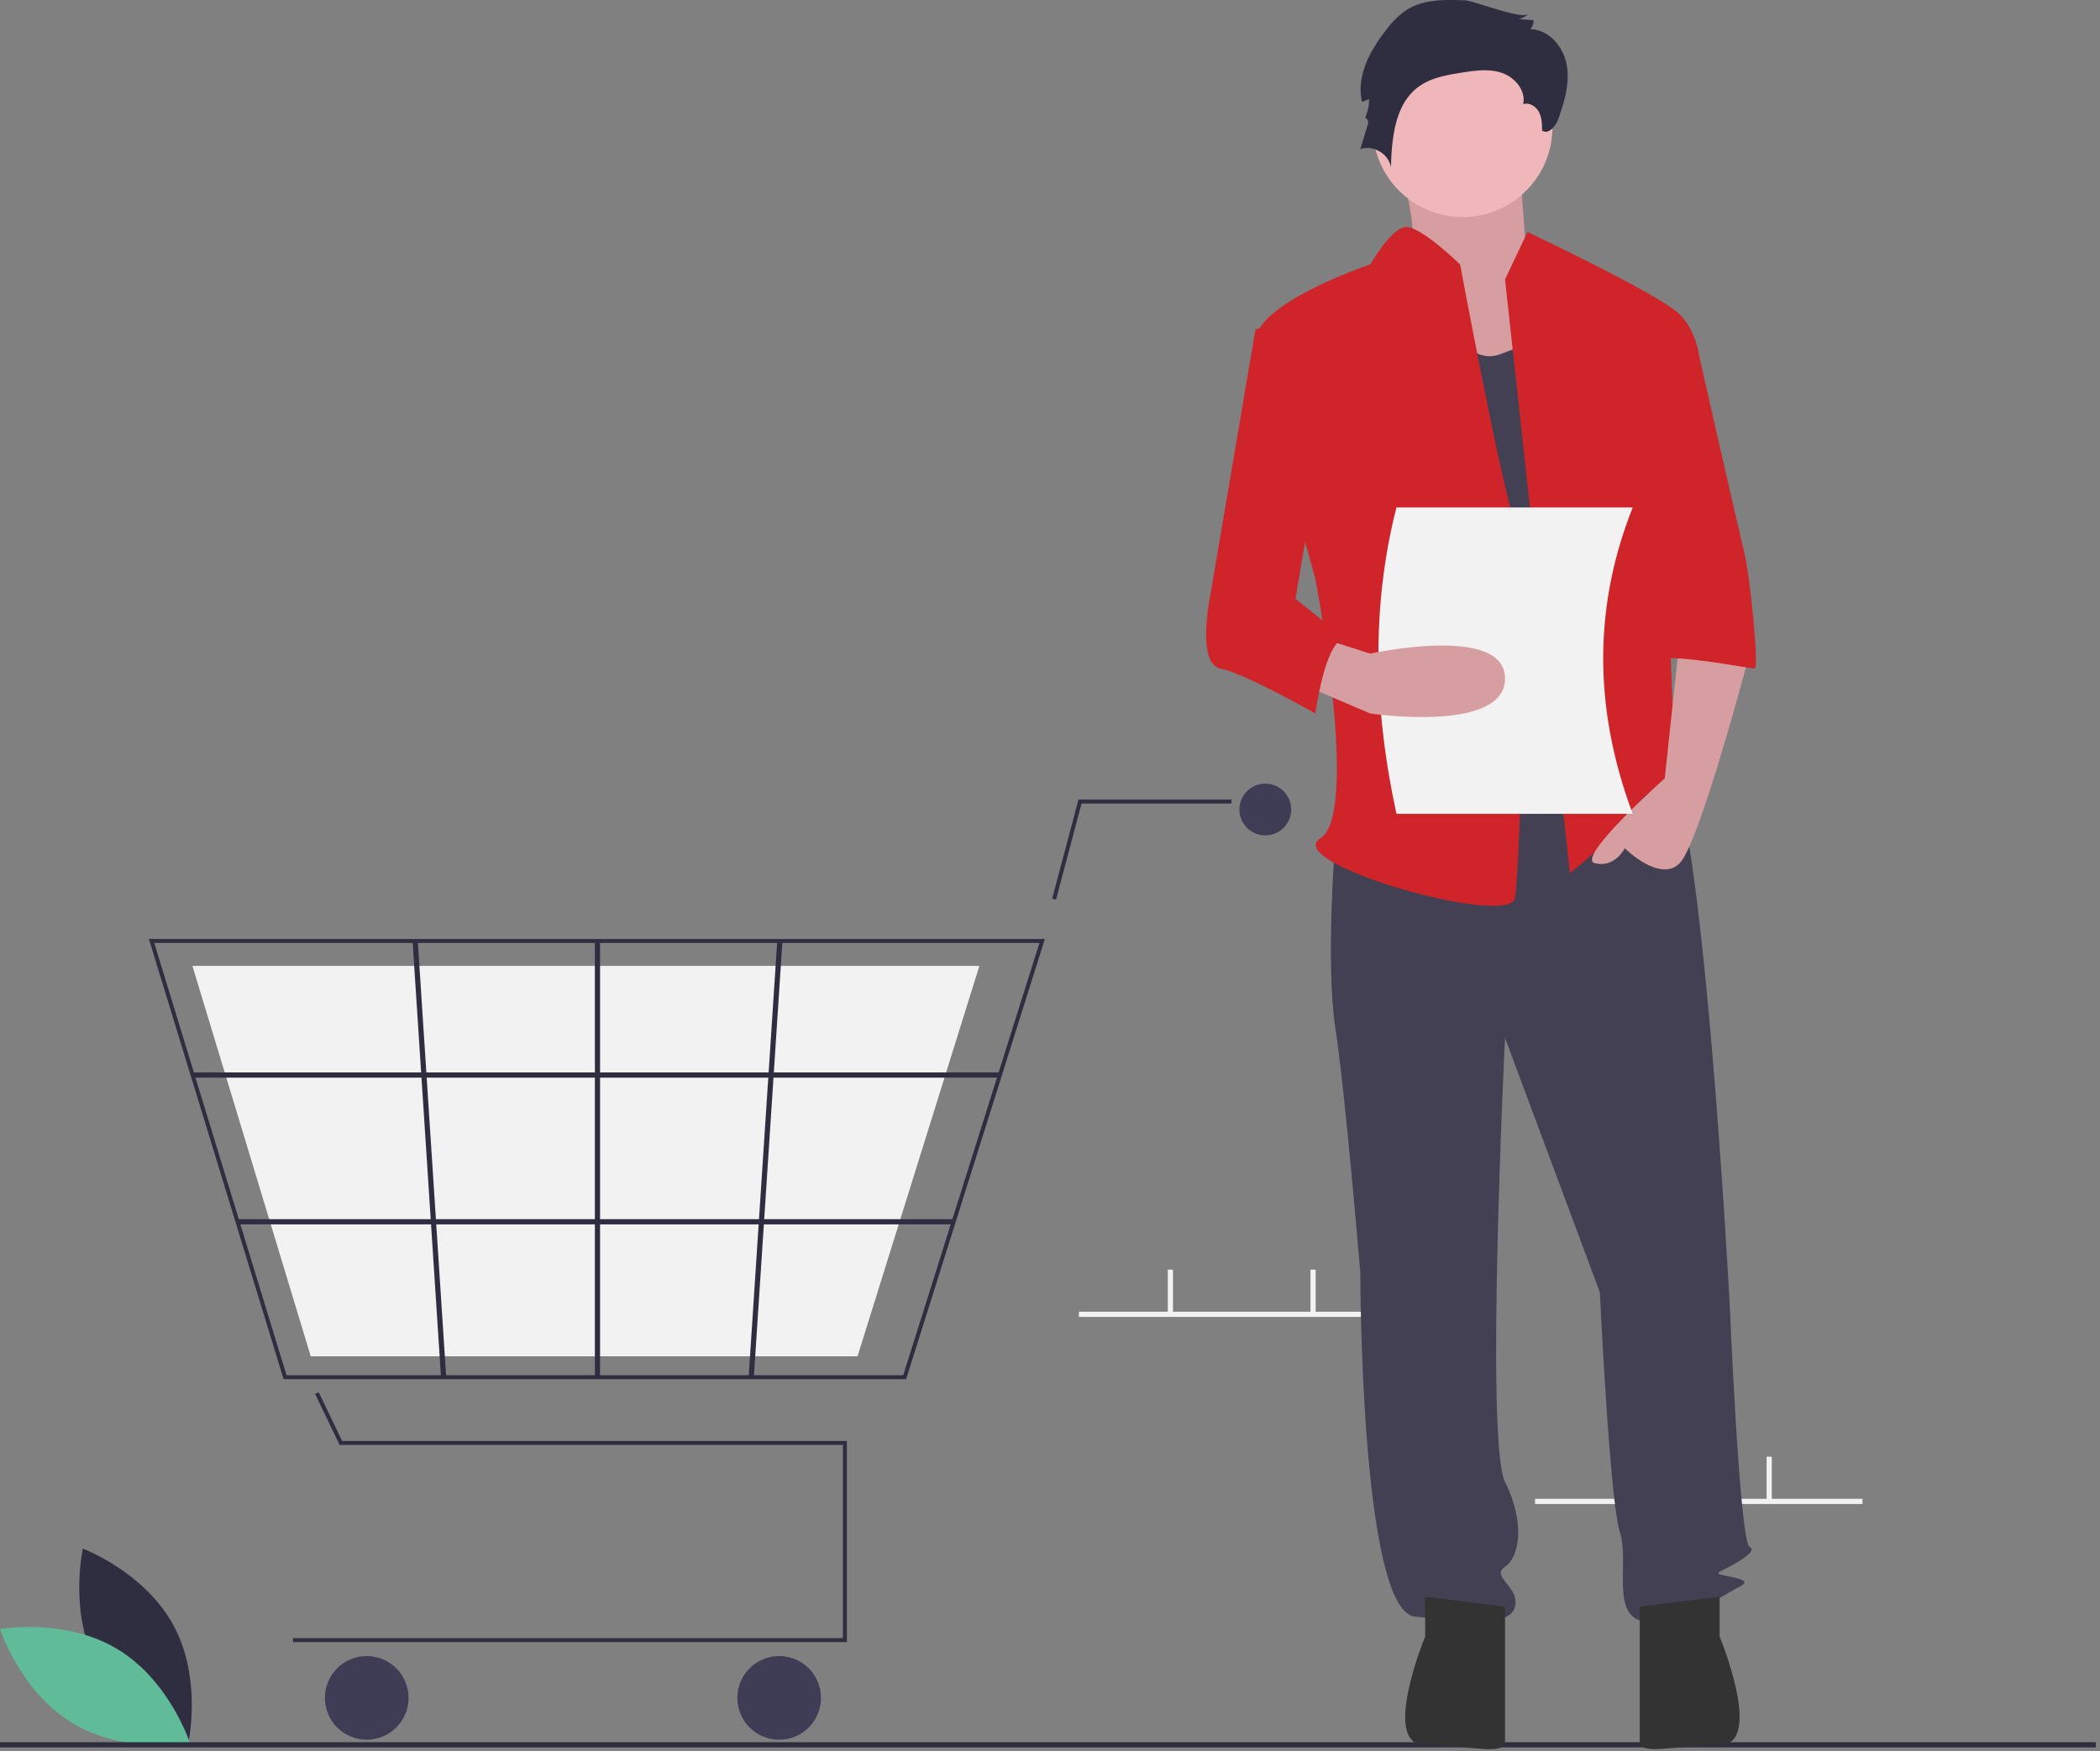 <svg xmlns="http://www.w3.org/2000/svg" width="404" height="337" viewBox="0 0 404 337">
    <rect x="0" y="0" width="404" height="337" fill="#808080" stroke="none"/>
    <g fill="none" fill-rule="nonzero">
        <path fill="#2F2E41" d="M18.735 320.732c5.593 10.372 17.463 14.825 17.463 14.825s2.802-12.364-2.79-22.736c-5.593-10.372-17.463-14.825-17.463-14.825s-2.802 12.364 2.79 22.736z"/>
        <path fill="#60BB99" d="M22.58 317.32c10.097 6.075 13.986 18.14 13.986 18.14s-12.483 2.218-22.58-3.857C3.89 325.528 0 313.462 0 313.462s12.482-2.217 22.58 3.858z"/>
        <path fill="#F2F2F2" d="M262.462 51.259h1v8.325h-1zM318.712 71.509h1v8.325h-1zM295.312 288.408h63v1h-63z"/>
        <path fill="#F2F2F2" d="M312.412 280.308h1v8.325h-1zM339.862 280.308h1v8.325h-1zM207.562 252.408h63v1h-63z"/>
        <path fill="#F2F2F2" d="M224.662 244.308h1v8.325h-1zM252.112 244.308h1v8.325h-1zM325.462 211.458h1v8.325h-1z"/>
        <path fill="#2F2E41" d="M162.927 315.983H56.373v-.767H162.16v-37.179H65.331l-4.704-9.8.691-.33 4.495 9.364h97.114z"/>
        <circle cx="70.555" cy="326.715" r="8.049" fill="#3F3D56"/>
        <circle cx="149.895" cy="326.715" r="8.049" fill="#3F3D56"/>
        <circle cx="243.417" cy="155.769" r="4.983" fill="#3F3D56"/>
        <path fill="#2F2E41" d="M174.323 265.389H54.557l-25.915-84.706h172.37l-.157.498-26.532 84.208zm-119.2-.767h118.638l26.206-83.173H29.677l25.447 83.173z"/>
        <path fill="#F2F2F2" d="M164.974 260.981H59.78l-22.762-75.124h151.398l-.137.442z"/>
        <path fill="#2F2E41" d="M203.16 173.115l-.742-.197 5.059-19.066h29.425v.767h-28.836zM37.016 206.363h155.382v1H37.016zM45.657 234.605H183.5v1H45.657z"/>
        <path fill="#2F2E41" d="M114.441 181.066h1v83.94h-1zM144.026 264.98l5.502-83.939.998.066-5.503 83.938zM79.371 181.091l.998-.065 5.471 83.94-.998.065zM0 335.25h403.2v1H0z"/>
        <path fill="#A0616A" d="M267.935 27.844s6.578 18.723 2.53 21.603c-4.048 2.88 13.663 26.404 13.663 26.404l21.252-5.76-11.638-19.683s-1.518-19.683-1.518-22.564c0-2.88-24.29 0-24.29 0z"/>
        <path fill="#D79EA1" d="M267.935 27.844s6.578 18.723 2.53 21.603c-4.048 2.88 13.663 26.404 13.663 26.404l21.252-5.76-11.638-19.683s-1.518-19.683-1.518-22.564c0-2.88-24.29 0-24.29 0z"/>
        <path fill="#444053" d="M256.893 161.304s-1.92 24.004 0 36.486c1.92 12.482 4.8 47.047 4.8 47.047s0 65.29 10.562 66.25c10.562.96 18.243 1.92 19.203-1.92.96-3.841-4.8-5.761-1.92-7.682 2.88-1.92 3.84-8.64 0-16.322-3.84-7.681 0-85.453 0-85.453l18.243 48.967s1.92 40.327 3.84 46.087c1.92 5.761-1.92 16.323 4.801 17.283 6.721.96 14.402-4.8 18.243-6.721 3.84-1.92-5.761-1.92-3.84-2.88 1.92-.96 7.68-3.841 5.76-4.801s-3.84-47.047-3.84-47.047-5.281-98.415-12.002-102.256c-6.721-3.84-11.042 2.775-11.042 2.775l-52.808 10.187z"/>
        <path fill="#333" d="M274.176 307.246v7.681s-8.642 20.88 0 20.88c8.641 0 15.362 2.164 15.362-.716v-25.924l-15.362-1.92zM330.824 307.233v7.68s8.642 20.88 0 20.88c-8.641 0-15.362 2.164-15.362-.716v-25.924l15.362-1.92z"/>
        <circle cx="281.377" cy="24.484" r="17.283" fill="#EFB7B9"/>
        <path fill="#444053" d="M276.096 56.649s4.8 14.402 12.482 11.521l7.681-2.88 13.442 92.174s-10.562 15.362-25.924 5.76c-15.362-9.6-7.681-106.575-7.681-106.575z"/>
        <path fill="#CE242A" d="M289.538 53.768l4.32-9.121s25.445 12.002 29.285 15.842 3.84 9.602 3.84 9.602l-6.72 24.003s1.92 52.808 1.92 54.728c0 1.92 6.721 12.482 1.92 8.642-4.8-3.84-5.76-7.681-9.601-1.92-3.84 5.76-12.482 12.481-12.482 12.481L289.538 53.768z"/>
        <path fill="#D79EA1" d="M323.143 122.899l-2.88 26.884s-17.283 15.362-13.442 16.322c3.84.96 5.76-2.88 5.76-2.88s6.722 6.72 10.562 2.88c3.84-3.84 13.442-40.326 13.442-40.326l-13.442-2.88z"/>
        <path fill="#2F2E41" d="M281.745.058c-3.831-.137-7.931-.204-11.162 1.86a16.34 16.34 0 0 0-3.857 3.777c-3.147 3.977-5.865 8.981-4.696 13.916l1.357-.53a8.888 8.888 0 0 1-.857 3.809c.19-.556.83.342.66.905l-1.496 4.905c2.458-.901 5.516.923 5.89 3.514.17-5.697.762-12.23 5.384-15.567 2.33-1.682 5.28-2.196 8.119-2.652 2.618-.42 5.363-.822 7.87.04 2.508.862 4.644 3.427 4.075 6.017 1.157-.398 2.45.408 3.021 1.489.572 1.081.602 2.357.619 3.58 1.233.87 2.635-.859 3.138-2.282 1.179-3.341 2.227-6.898 1.592-10.383-.635-3.486-3.476-6.817-7.019-6.828a2.46 2.46 0 0 0 .64-1.732l-2.92-.247a3.228 3.228 0 0 0 1.929-1.017C292.859 3.922 283.64.126 281.745.058z"/>
        <path fill="#CE242A" d="M280.897 50.888s-7.816-7.66-10.63-7.19c-2.812.469-6.653 7.19-6.653 7.19s-23.043 7.68-22.083 15.362c.96 7.681 11.522 45.127 11.522 45.127s8.64 45.127.96 49.927c-7.681 4.801 36.485 17.283 37.445 11.522.96-5.76 2.88-63.37 0-72.01-2.88-8.642-10.561-49.928-10.561-49.928zM314.502 66.25h11.872s8.29 36.485 9.251 40.326c.96 3.84 2.88 22.083 1.92 22.083s-20.163-3.84-20.163-.96l-2.88-61.449z"/>
        <path fill="#F2F2F2" d="M314.1 156.6h-45.45c-4.435-20.403-4.806-40.116 0-58.95h45.45c-7.335 18.495-7.793 38.073 0 58.95z"/>
        <path fill="#D79EA1" d="M250.172 131.54l13.442 5.76s25.924 3.841 25.924-6.72c0-10.562-25.924-4.801-25.924-4.801l-8.642-2.763-4.8 8.524z"/>
        <path fill="#CE242A" d="M253.053 60.49l-11.522 2.88-8.641 50.887s-2.88 13.442 1.92 14.402c4.8.96 18.243 8.642 18.243 8.642s1.92-14.402 5.76-14.402l-9.601-7.682 5.76-33.605-1.92-21.123z"/>
    </g>
</svg>
